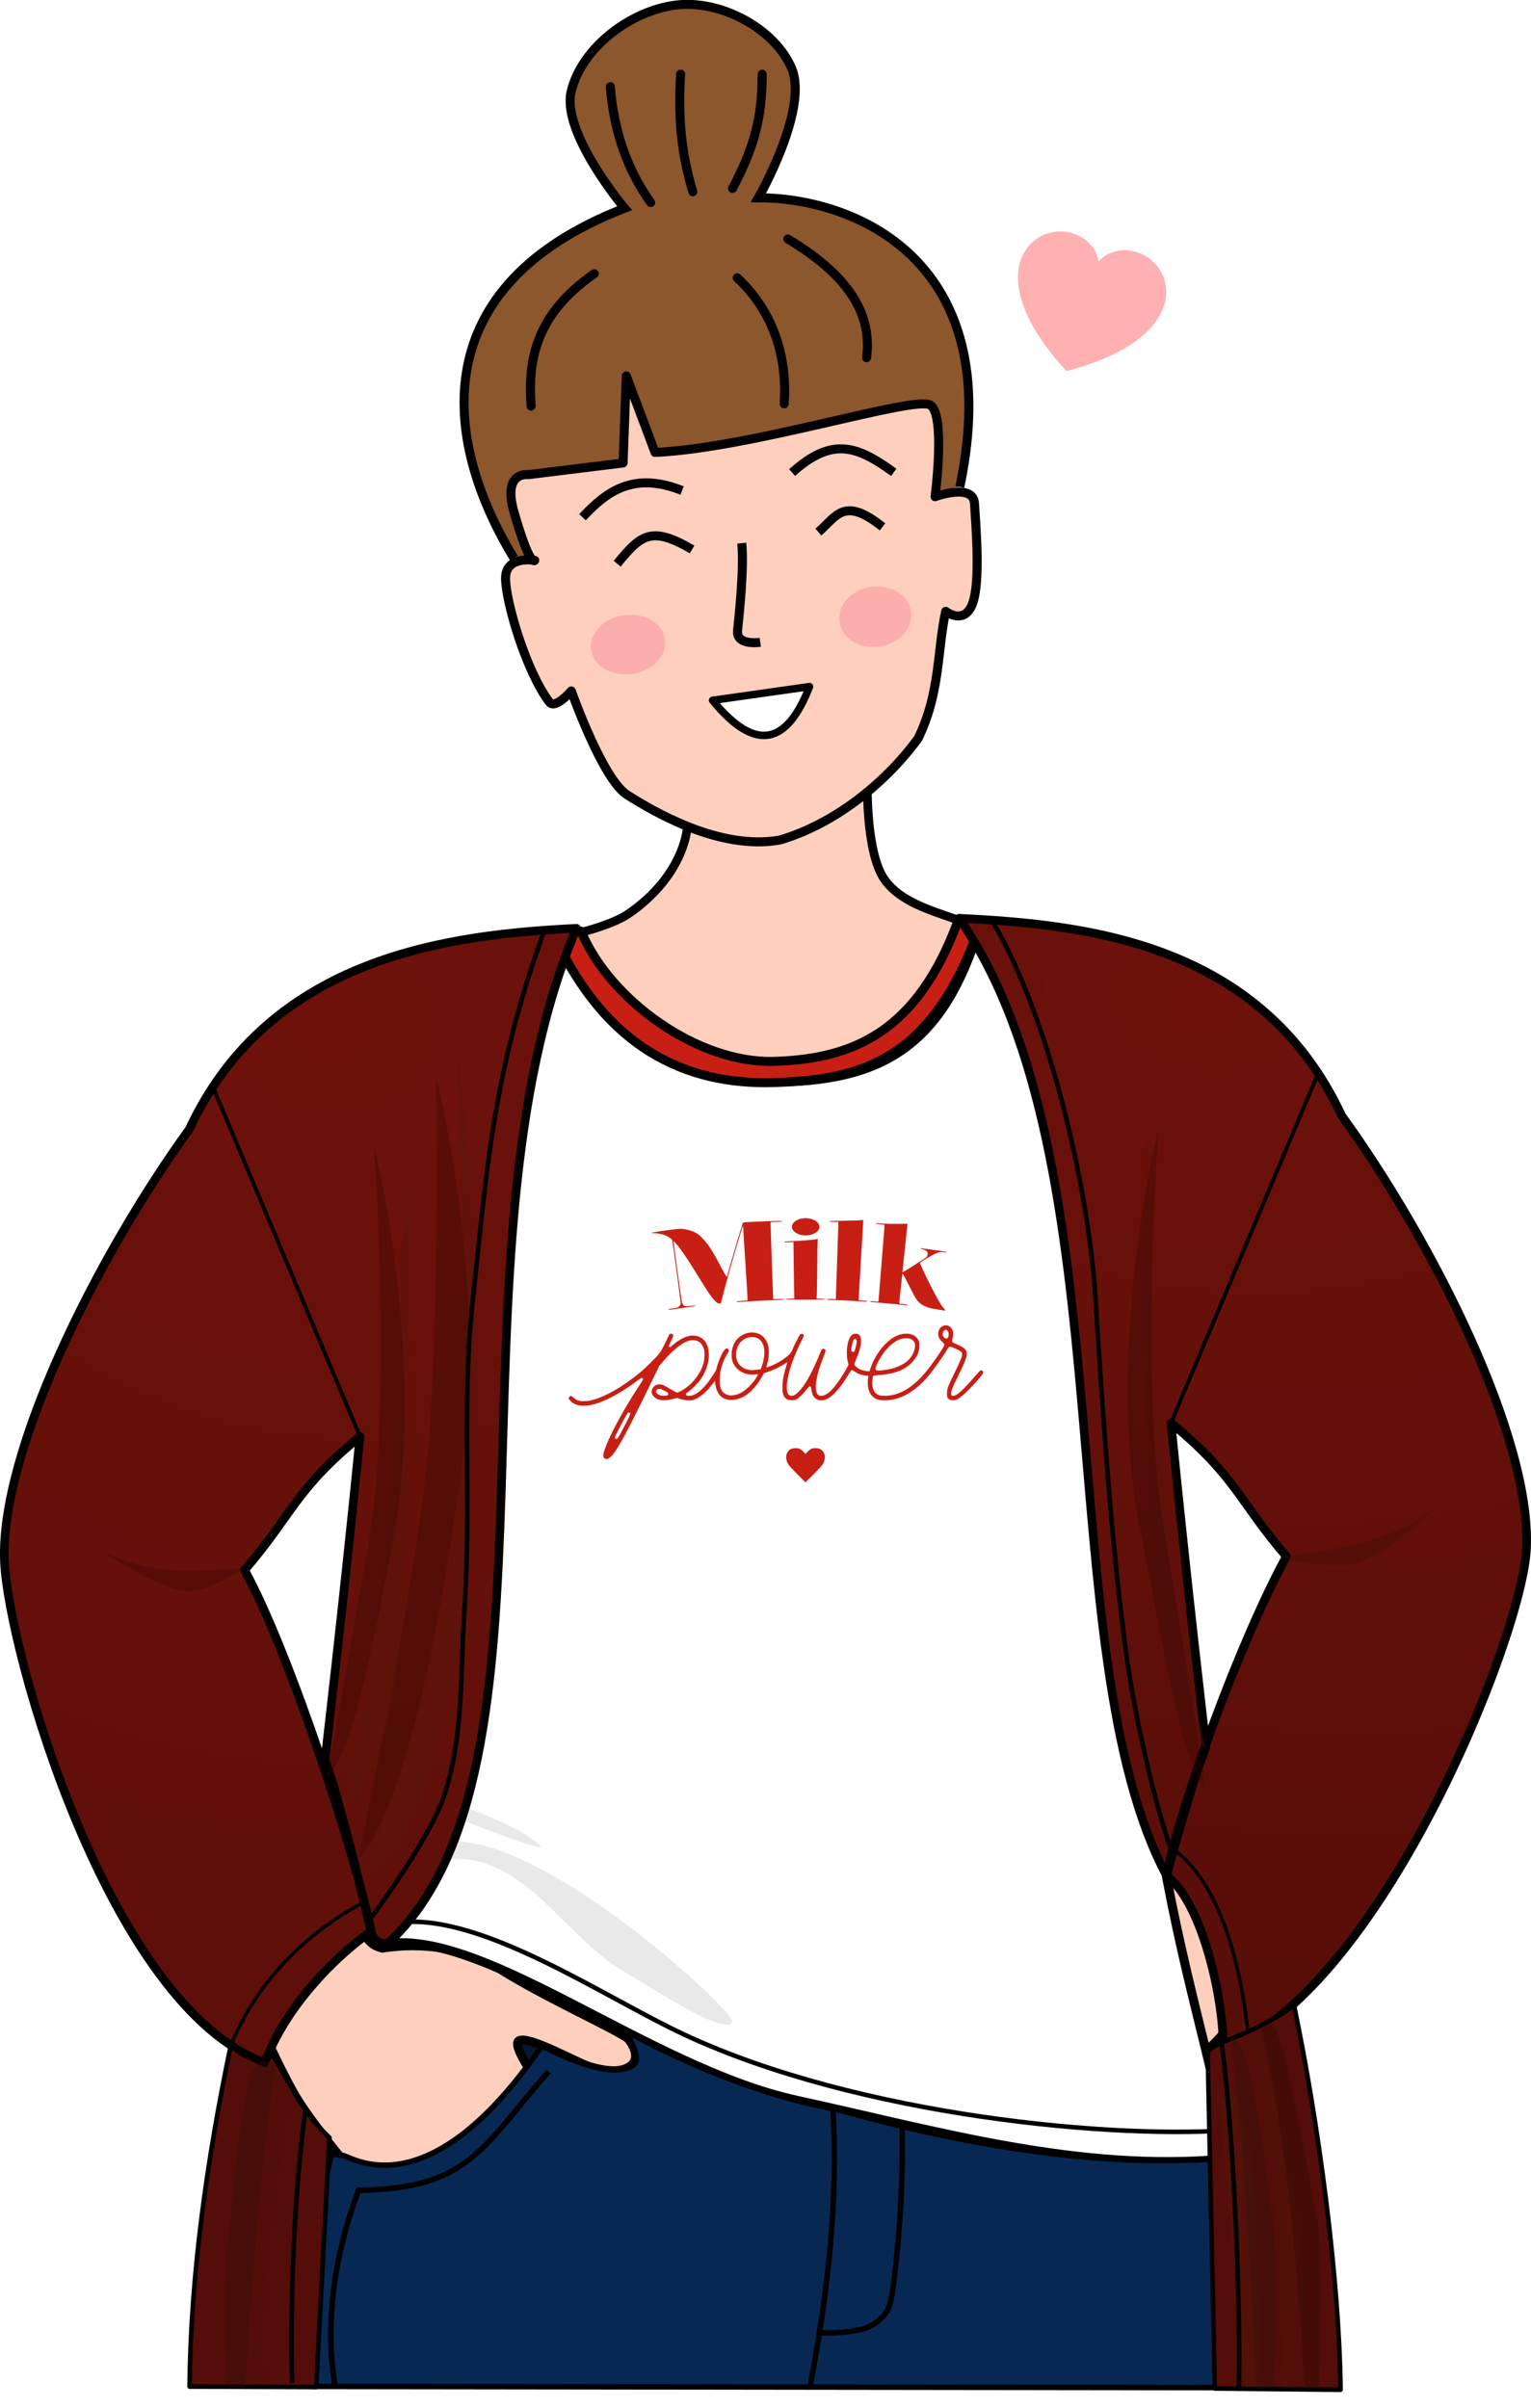 <?xml version="1.0" encoding="UTF-8" standalone="no"?>
<svg
   xmlns:dc="http://purl.org/dc/elements/1.1/"
   xmlns:cc="http://creativecommons.org/ns#"
   xmlns:rdf="http://www.w3.org/1999/02/22-rdf-syntax-ns#"
   xmlns:svg="http://www.w3.org/2000/svg"
   xmlns="http://www.w3.org/2000/svg"
   xmlns:xlink="http://www.w3.org/1999/xlink"
   xmlns:sodipodi="http://sodipodi.sourceforge.net/DTD/sodipodi-0.dtd"
   xmlns:inkscape="http://www.inkscape.org/namespaces/inkscape"
   sodipodi:docname="Av-milkpower-automne1.svg"
   inkscape:version="1.0rc1 (09960d6, 2020-04-09)"
   id="svg1347"
   version="1.1"
   viewBox="0 0 89.37 140.568"
   height="140.568mm"
   width="89.37mm">
  <defs
     id="defs1341">
    <inkscape:path-effect
       lpeversion="1"
       is_visible="true"
       id="path-effect5136"
       effect="spiro" />
    <inkscape:path-effect
       lpeversion="1"
       is_visible="true"
       id="path-effect5132"
       effect="spiro" />
    <inkscape:path-effect
       lpeversion="1"
       is_visible="true"
       id="path-effect2136"
       effect="spiro" />
    <inkscape:path-effect
       lpeversion="1"
       is_visible="true"
       id="path-effect2134"
       effect="spiro" />
    <inkscape:path-effect
       lpeversion="1"
       is_visible="true"
       id="path-effect1306"
       effect="spiro" />
    <inkscape:path-effect
       lpeversion="1"
       is_visible="true"
       id="path-effect1308"
       effect="spiro" />
    <inkscape:path-effect
       lpeversion="1"
       is_visible="true"
       id="path-effect5524"
       effect="spiro" />
    <inkscape:path-effect
       lpeversion="1"
       is_visible="true"
       id="path-effect5528"
       effect="spiro" />
    <radialGradient
       r="26.731"
       fy="5.573"
       fx="-106.861"
       cy="5.573"
       cx="-106.861"
       gradientTransform="matrix(-0.966,3.523,-4.005,-1.098,28.157,511.929)"
       gradientUnits="userSpaceOnUse"
       id="radialGradient5632"
       xlink:href="#linearGradient5446"
       inkscape:collect="always" />
    <linearGradient
       id="linearGradient5446"
       inkscape:collect="always">
      <stop
         id="stop5442"
         offset="0"
         style="stop-color:#6e110b;stop-opacity:1" />
      <stop
         id="stop5444"
         offset="1"
         style="stop-color:#540d08;stop-opacity:1" />
    </linearGradient>
    <filter
       height="2.223"
       y="-0.612"
       width="2.162"
       x="-0.581"
       id="filter1435-4-1"
       style="color-interpolation-filters:sRGB"
       inkscape:collect="always">
      <feGaussianBlur
         id="feGaussianBlur1437-4-3"
         stdDeviation="0.496"
         inkscape:collect="always" />
    </filter>
    <filter
       height="2.228"
       y="-0.614"
       width="2.167"
       x="-0.583"
       id="filter1307-7-7"
       style="color-interpolation-filters:sRGB"
       inkscape:collect="always">
      <feGaussianBlur
         id="feGaussianBlur1309-9-8"
         stdDeviation="0.498"
         inkscape:collect="always" />
    </filter>
    <filter
       height="1.031"
       y="-0.016"
       width="1.224"
       x="-0.112"
       id="filter4300"
       style="color-interpolation-filters:sRGB"
       inkscape:collect="always">
      <feGaussianBlur
         id="feGaussianBlur4302"
         stdDeviation="0.32"
         inkscape:collect="always" />
    </filter>
    <filter
       height="1.031"
       y="-0.016"
       width="1.223"
       x="-0.112"
       id="filter4356"
       style="color-interpolation-filters:sRGB"
       inkscape:collect="always">
      <feGaussianBlur
         id="feGaussianBlur4358"
         stdDeviation="0.319"
         inkscape:collect="always" />
    </filter>
    <filter
       height="1.05"
       y="-0.025"
       width="1.521"
       x="-0.26"
       id="filter4360"
       style="color-interpolation-filters:sRGB"
       inkscape:collect="always">
      <feGaussianBlur
         id="feGaussianBlur4362"
         stdDeviation="0.42"
         inkscape:collect="always" />
    </filter>
    <filter
       height="1.039"
       y="-0.019"
       width="1.345"
       x="-0.172"
       id="filter4416"
       style="color-interpolation-filters:sRGB"
       inkscape:collect="always">
      <feGaussianBlur
         id="feGaussianBlur4418"
         stdDeviation="0.314"
         inkscape:collect="always" />
    </filter>
    <filter
       height="1.032"
       y="-0.016"
       width="1.243"
       x="-0.122"
       id="filter4424"
       style="color-interpolation-filters:sRGB"
       inkscape:collect="always">
      <feGaussianBlur
         id="feGaussianBlur4426"
         stdDeviation="0.108"
         inkscape:collect="always" />
    </filter>
    <filter
       height="1.119"
       y="-0.059"
       width="1.771"
       x="-0.385"
       id="filter4690"
       style="color-interpolation-filters:sRGB"
       inkscape:collect="always">
      <feGaussianBlur
         id="feGaussianBlur4692"
         stdDeviation="0.474"
         inkscape:collect="always" />
    </filter>
    <radialGradient
       r="26.731"
       fy="5.573"
       fx="-106.861"
       cy="5.573"
       cx="-106.861"
       gradientTransform="matrix(3.585,0.701,0.479,-2.449,575.503,330.317)"
       gradientUnits="userSpaceOnUse"
       id="radialGradient5630"
       xlink:href="#linearGradient5446"
       inkscape:collect="always" />
    <filter
       height="1.091"
       y="-0.046"
       width="1.669"
       x="-0.334"
       id="filter4706"
       style="color-interpolation-filters:sRGB"
       inkscape:collect="always">
      <feGaussianBlur
         id="feGaussianBlur4708"
         stdDeviation="0.396"
         inkscape:collect="always" />
    </filter>
    <filter
       height="1.101"
       y="-0.05"
       width="1.773"
       x="-0.386"
       id="filter4790"
       style="color-interpolation-filters:sRGB"
       inkscape:collect="always">
      <feGaussianBlur
         id="feGaussianBlur4792"
         stdDeviation="0.429"
         inkscape:collect="always" />
    </filter>
    <filter
       height="1.095"
       y="-0.047"
       width="1.585"
       x="-0.292"
       id="filter4762"
       style="color-interpolation-filters:sRGB"
       inkscape:collect="always">
      <feGaussianBlur
         id="feGaussianBlur4764"
         stdDeviation="0.424"
         inkscape:collect="always" />
    </filter>
    <filter
       height="1.016"
       y="-0.008"
       width="1.006"
       x="-0.003"
       id="filter4878"
       style="color-interpolation-filters:sRGB"
       inkscape:collect="always">
      <feGaussianBlur
         id="feGaussianBlur4880"
         stdDeviation="0.009"
         inkscape:collect="always" />
    </filter>
    <filter
       height="1.259"
       y="-0.129"
       width="1.095"
       x="-0.047"
       id="filter4884"
       style="color-interpolation-filters:sRGB"
       inkscape:collect="always">
      <feGaussianBlur
         id="feGaussianBlur4886"
         stdDeviation="0.179"
         inkscape:collect="always" />
    </filter>
  </defs>
  <sodipodi:namedview
     inkscape:snap-intersection-paths="true"
     inkscape:object-paths="true"
     inkscape:snap-bbox-midpoints="true"
     inkscape:snap-bbox-edge-midpoints="true"
     inkscape:bbox-nodes="true"
     inkscape:bbox-paths="true"
     inkscape:snap-bbox="true"
     inkscape:snap-global="false"
     inkscape:window-maximized="0"
     inkscape:window-y="23"
     inkscape:window-x="0"
     inkscape:window-height="911"
     inkscape:window-width="1688"
     showgrid="false"
     inkscape:document-rotation="0"
     inkscape:current-layer="layer1"
     inkscape:document-units="mm"
     inkscape:cy="277.21339"
     inkscape:cx="22.349822"
     inkscape:zoom="0.61056234"
     inkscape:pageshadow="2"
     inkscape:pageopacity="0.0"
     borderopacity="1.0"
     bordercolor="#666666"
     pagecolor="#ffffff"
     id="base" />
  <g
     transform="translate(-124.799,-183.077)"
     id="layer1"
     inkscape:groupmode="layer"
     inkscape:label="Calque 1">
    <path
       style="fill:#ff9898;fill-opacity:1;stroke:#000000;stroke-width:0.527;stroke-linecap:butt;stroke-linejoin:round;stroke-miterlimit:4;stroke-dasharray:none;stroke-opacity:1"
       d="m 143.905,241.218 c -1.176,0.818 -3.364,2.67 -3.812,3.484 -0.737,1.415 3.732,18.551 4.813,20.193 0.254,0.386 0.488,0.066 1.687,-0.434 -0.872,-8.081 -1.696,-16.865 -2.688,-23.244 z"
       id="path5450"
       sodipodi:nodetypes="ccscc"
       inkscape:connector-curvature="0" />
    <path
       style="fill:#051831;fill-opacity:1;stroke:none;stroke-width:0.265px;stroke-linecap:butt;stroke-linejoin:miter;stroke-opacity:1"
       d="m 155.533,303.687 -0.445,-1.543 1.32,0.318 z"
       id="path5452"
       inkscape:connector-curvature="0" />
    <path
       style="fill:#ffcfbd;fill-opacity:1;stroke:#000000;stroke-width:0.505;stroke-linecap:butt;stroke-linejoin:miter;stroke-miterlimit:4;stroke-dasharray:none;stroke-opacity:1"
       d="m 193.195,260.005 c 4.644,8.356 6.44,13.319 7.261,15.444 l -8.442,19.836 -0.588,10.771 c 10.634,-7.608 19.986,-27.345 19.78,-29.963 -0.079,-5.329 -7.485,-29.442 -15.882,-35.85 z"
       id="path5454"
       sodipodi:nodetypes="ccccccc"
       inkscape:connector-curvature="0" />
    <path
       style="fill:#ffcfbd;fill-opacity:1;stroke:#000000;stroke-width:0.504px;stroke-linecap:butt;stroke-linejoin:miter;stroke-opacity:1"
       d="m 164.986,227.837 c 0,0 0.266,2.736 -0.256,4.444 -0.523,1.707 -1.788,3.143 -3.232,4.127 -1.612,1.099 -5.607,1.676 -5.607,1.676 0.344,5.264 0.862,10.061 -2.268,17.833 12.289,0.068 36.524,0.172 36.524,0.172 0,0 -5.097,-10.242 -4.203,-18.348 0,0 -3.577,-0.375 -5.255,-0.974 -1.52,-0.543 -3.3,-1.021 -4.243,-2.331 -1.106,-1.537 -1.015,-5.589 -1.015,-5.589 -1.949,1.612 -2.953,1.258 -4.027,1.388 -1.074,0.13 -4.673,-0.802 -6.418,-2.397 z"
       id="path5456"
       sodipodi:nodetypes="czaccccaaczc"
       inkscape:connector-curvature="0" />
    <path
       style="fill:#ffcfbd;fill-opacity:1;stroke:#000000;stroke-width:0.505;stroke-linecap:round;stroke-linejoin:round;stroke-miterlimit:4;stroke-dasharray:none;stroke-opacity:1"
       d="m 161.805,303.447 c -0.494,0.704 -1.656,0.53 -2.569,0.263 -0.722,-0.211 -3.541,-1.821 -4.138,-1.521 -0.893,0.449 4.739,7.077 4.922,7.555 0.335,0.879 -0.396,2.399 -2.306,1.625 -1.014,-0.411 -2.41,-2.23 -2.41,-2.23 0,0 1.613,2.174 1.546,2.485 -0.226,1.045 -1.754,1.38 -2.545,1.079 -0.312,-0.119 -1.096,-1.052 -1.629,-1.715 0.319,0.457 0.634,1.046 0.455,1.43 -0.339,0.73 -1.558,0.844 -2.332,0.625 -0.447,-0.127 -0.928,-0.71 -1.244,-1.156 l 0.366,0.562 c -1.203,0.824 -2.126,0.253 -2.52,-0.23 0,0 -3.652,-4.132 -5.132,-6.445 -0.918,-1.434 -2.298,-4.562 -2.298,-4.562 -1.643,-2.312 -6.57,-10.04 -8.942,-15.518 -1.706,-3.942 -3.544,-6.257 -3.738,-12.332 0.533,-7.117 10.9,-24.964 16.563,-31.846 l 2.377,19.027 c -2.222,4.24 -6.123,9.153 -9.086,12.8 l 8.895,22.769 c 0.425,0.268 0.33,0.483 1.071,0.692 2.414,-0.376 4.936,0.008 6.88,1.227 2.647,1.661 6.797,3.518 7.476,4.061 0.347,0.426 0.547,0.966 0.339,1.356 z"
       id="path5458"
       sodipodi:nodetypes="csscsccscsscccscaccccccccc"
       inkscape:connector-curvature="0" />
    <path
       id="path5460"
       style="font-style:normal;font-weight:400;font-size:10.667px;font-family:Arial;fill:#ffffff;fill-opacity:1;fill-rule:evenodd;stroke:#000000;stroke-width:0.527;stroke-linecap:round;stroke-linejoin:round;stroke-miterlimit:4;stroke-dasharray:none;stroke-opacity:1"
       d="m 157.17,237.51 c -8.931,1.078 -10.792,1.991 -13.265,3.708 0.982,8.281 1.664,15.427 2.688,23.244 1.72,-0.092 2.061,3.517 2.477,6.308 0.479,4.418 -1.262,15.484 -1.885,16.56 -0.324,0.56 0.011,1.665 -0.191,2.399 -0.149,0.541 0.294,1.052 -0.047,2.094 -0.272,0.884 -0.574,2.238 -0.136,4.822 5.746,-1.467 15.626,7.095 24.507,9.032 8.201,1.789 16.387,4.2 24.947,3.432 0.383,-5.295 -8.155,-23.128 -3.412,-45.294 1.093,-7.643 1.153,-15.456 2.83,-23.279 -3.531,-2.869 -7.697,-2.623 -13.692,-3.42 -2.089,6.984 -5.689,9.148 -12.174,9.116 -6.123,-0.03 -10.743,-3.713 -12.647,-8.722 z"
       sodipodi:nodetypes="ccccssccsccccscc"
       inkscape:connector-curvature="0" />
    <path
       style="fill:#c81f15;fill-opacity:1;stroke:#000000;stroke-width:0.527;stroke-linecap:butt;stroke-linejoin:round;stroke-miterlimit:4;stroke-dasharray:none;stroke-opacity:1"
       d="m 157.17,237.71 c 3.005,6.546 7.685,8.72 12.82,8.558 5.028,-0.158 9.255,-1.245 12.001,-9.153 l -1.234,-0.383 c -2.415,6.654 -6.213,8.15 -10.734,8.3 -4.537,0.15 -9.692,-3.656 -11.301,-7.601 z"
       id="path5462"
       sodipodi:nodetypes="caccacc"
       inkscape:connector-curvature="0" />
    <path
       style="fill:#c81f15;fill-opacity:1;stroke:#000000;stroke-width:0.527;stroke-linecap:butt;stroke-linejoin:round;stroke-miterlimit:4;stroke-dasharray:none;stroke-opacity:1"
       d="m 143.905,241.218 c -1.406,1.064 -2.645,1.999 -3.812,3.484 -0.329,1.409 4.406,18.675 4.911,20.324 0,0 0.39,-0.065 1.589,-0.564 -0.872,-8.081 -1.696,-16.865 -2.688,-23.244 z"
       id="path5464"
       sodipodi:nodetypes="ccscc"
       inkscape:connector-curvature="0" />
    <path
       style="fill:#c81f15;fill-opacity:1;stroke:#000000;stroke-width:0.527;stroke-linecap:round;stroke-linejoin:round;stroke-miterlimit:4;stroke-dasharray:none;stroke-opacity:1"
       d="m 195.683,240.535 c 0.577,0.248 2.509,1.383 3.55,2.302 0,0 -3.42,20.928 -4.256,21.189 -1.111,0.348 -1.271,-0.182 -2.123,-0.212 0.97,-6.128 1.145,-17.239 2.83,-23.279 z"
       id="path5466"
       sodipodi:nodetypes="ccscc"
       inkscape:transform-center-x="0.48442902"
       inkscape:transform-center-y="10.302016"
       inkscape:connector-curvature="0" />
    <path
       style="opacity:0.586;fill:#fab79e;fill-opacity:1;stroke:none;stroke-width:0.265px;stroke-linecap:butt;stroke-linejoin:miter;stroke-opacity:1"
       d="m 136.952,273.405 c -1.748,-0.557 -3.444,-0.749 -5.352,-2.424 0,0 1.541,1.864 2.618,2.298 0.846,0.341 2.735,0.125 2.735,0.125 z"
       id="path5468"
       sodipodi:nodetypes="ccac"
       inkscape:connector-curvature="0" />
    <path
       style="opacity:0.586;fill:#fab79e;fill-opacity:1;stroke:none;stroke-width:0.265px;stroke-linecap:butt;stroke-linejoin:miter;stroke-opacity:1"
       d="m 200.749,275.357 c 1.748,-0.557 3.444,-0.749 5.352,-2.424 0,0 -1.541,1.864 -2.618,2.298 -0.846,0.341 -2.735,0.125 -2.735,0.125 z"
       id="path5470"
       sodipodi:nodetypes="ccac"
       inkscape:connector-curvature="0" />
    <path
       style="opacity:0.185;fill:#88878e;fill-opacity:1;stroke:none;stroke-width:0.265px;stroke-linecap:butt;stroke-linejoin:miter;stroke-opacity:1"
       d="m 152.628,290.711 c 5.918,1.278 15.081,9.861 14.909,10.373 -0.301,0.896 -4.365,-1.763 -6.381,-2.962 -3.101,-1.844 -5.156,-5.733 -8.692,-6.447 -1.741,-0.352 -2.388,0.321 -5.175,1.264 -1.716,0.58 0.651,-3.24 5.339,-2.227 z"
       id="path5472"
       sodipodi:nodetypes="ssaass"
       inkscape:connector-curvature="0" />
    <path
       style="opacity:0.185;fill:#88878e;fill-opacity:1;stroke:none;stroke-width:0.145px;stroke-linecap:butt;stroke-linejoin:miter;stroke-opacity:1"
       d="m 146.914,287.566 c 0.735,-0.618 8.08,1.717 9.428,3.282 0.339,0.394 -3.875,-1.248 -5.764,-2 -0.856,-0.341 -2.349,-1.055 -2.91,-0.402 -0.661,0.037 -1.006,-0.181 -0.754,-0.88 z"
       id="path5474"
       sodipodi:nodetypes="csscc"
       inkscape:transform-center-x="-0.10527335"
       inkscape:transform-center-y="-0.10527335"
       inkscape:connector-curvature="0" />
    <path
       style="opacity:0.185;fill:#051831;fill-opacity:1;stroke:none;stroke-width:0.059px;stroke-linecap:butt;stroke-linejoin:miter;stroke-opacity:1"
       d="m 147.015,289.906 c 1.728,-1.05 4.393,-0.668 4.724,-0.036 0.097,0.186 -1.246,-0.078 -2.062,-0.159 -0.37,-0.036 -2.127,0.136 -2.272,0.452 -0.252,0.088 -0.41,0.042 -0.39,-0.257 z"
       id="path5476"
       sodipodi:nodetypes="csscc"
       inkscape:transform-center-x="-0.048751794"
       inkscape:transform-center-y="-0.10528227"
       inkscape:connector-curvature="0" />
    <path
       style="fill:#082854;fill-opacity:1;stroke:#000000;stroke-width:0.321px;stroke-linecap:butt;stroke-linejoin:miter;stroke-opacity:1"
       d="m 144.734,308.894 c 0.234,-0.223 4.755,3.713 11.694,-6.396 2.692,1.369 4.339,1.671 5.235,1.185 0.716,-0.325 -0.143,-1.504 -0.273,-2.034 0,0 5.754,3.357 12.114,4.534 0.976,0.181 12.295,3.785 22.7,2.863 2.115,4.139 1.318,7.776 1.089,13.404 l -54.099,-0.07 c -0.017,-4.523 -0.394,-8.252 0.967,-13.569 z"
       id="path5478"
       sodipodi:nodetypes="ccccsccccc"
       inkscape:connector-curvature="0" />
    <path
       style="fill:none;stroke:#000000;stroke-width:0.321px;stroke-linecap:butt;stroke-linejoin:miter;stroke-opacity:1"
       d="m 156.824,303.997 c -3.895,4.427 -4.61,6.846 -11.1,6.932 -1.324,3.544 -2.021,7.613 -1.35,11.521"
       id="path5480"
       sodipodi:nodetypes="ccc"
       inkscape:connector-curvature="0" />
    <path
       style="fill:none;stroke:#000000;stroke-width:0.321px;stroke-linecap:butt;stroke-linejoin:miter;stroke-opacity:1"
       d="m 173.412,306.079 c 0.33,5.492 -0.286,10.795 -1.322,16.286"
       id="path5482"
       sodipodi:nodetypes="cc"
       inkscape:connector-curvature="0" />
    <path
       style="fill:none;stroke:#000000;stroke-width:0.321px;stroke-linecap:butt;stroke-linejoin:miter;stroke-opacity:1"
       d="m 172.599,319.243 c 0,0 2.423,0.127 3.301,-0.563 0.72,-0.565 0.883,-0.793 1.092,-2.52 0.373,-3.085 0.506,-5.825 0.472,-9.01"
       id="path5484"
       sodipodi:nodetypes="casc"
       inkscape:connector-curvature="0" />
    <path
       style="fill:none;stroke:#000000;stroke-width:0.265px;stroke-linecap:butt;stroke-linejoin:miter;stroke-opacity:1"
       d="m 147.232,295.464 c 4.493,-1.252 11.532,3.38 16.547,5.91 9.883,4.986 25.095,6.558 32.652,6.058"
       id="path5530"
       sodipodi:nodetypes="csc"
       inkscape:connector-curvature="0" />
    <g
       id="g5540"
       transform="translate(34.907,113.265)">
      <path
         style="display:inline;mix-blend-mode:normal;fill:url(#radialGradient5632);fill-opacity:1;stroke:#000000;stroke-width:0.502;stroke-linecap:round;stroke-linejoin:round;stroke-miterlimit:4;stroke-dasharray:none;stroke-opacity:1"
         d="m 123.544,123.999 c -7.291,0.362 -17.869,1.58 -22.606,11.736 -5.327,7.356 -11.082,18.808 -10.784,25.259 0.242,5.247 6.117,25.951 15.197,29.224 1.196,-3.255 4.041,-6.148 6.205,-7.669 -0.811,-4.165 -4.728,-16.244 -7.386,-21.091 2.761,-3.192 2.923,-4.671 6.737,-7.792 -0.992,9.96 -2.047,18.882 -2.047,18.882 0.868,2.187 2.697,10.026 2.697,10.026 0,0 0.101,0.716 0.965,0.69 11.045,-10.135 2.96,-40.252 11.023,-59.265 z"
         id="path5532"
         sodipodi:nodetypes="ccscccccccc"
         inkscape:connector-curvature="0" />
      <g
         id="g5538">
        <path
           style="display:inline;mix-blend-mode:normal;fill:none;fill-opacity:1;stroke:#000000;stroke-width:0.202;stroke-linecap:butt;stroke-linejoin:miter;stroke-miterlimit:4;stroke-dasharray:none;stroke-opacity:1"
           d="m 103.328,189.318 c 1.731,-4.4 5.253,-7.2 8.032,-8.583"
           id="path5534"
           sodipodi:nodetypes="cc"
           inkscape:connector-curvature="0" />
        <path
           style="display:inline;mix-blend-mode:normal;fill:none;stroke:#000000;stroke-width:0.225;stroke-linecap:round;stroke-linejoin:round;stroke-miterlimit:4;stroke-dasharray:none;stroke-opacity:1"
           d="m 110.906,153.667 -8.537,-20.29"
           id="path5536"
           sodipodi:nodetypes="cc"
           inkscape:connector-curvature="0" />
      </g>
    </g>
    <path
       style="fill:#ffb1b1;fill-opacity:1;stroke:none"
       inkscape:connector-curvature="0"
       d="m 187.41,196.696 c -2.352,-0.736 -5.625,2.32 -0.374,8.023 0.009,-0.009 0.037,-0.001 0.041,0.012 7.741,-2.028 6.315,-6.586 3.785,-7.006 -0.987,-0.164 -1.591,0.233 -1.936,0.626 -0.079,-0.517 -0.373,-1.177 -1.292,-1.572 -0.074,-0.03 -0.148,-0.06 -0.224,-0.083 z"
       fill="none"
       stroke="#000000"
       stroke-linejoin="round"
       stroke-width="0.068"
       id="path5542" />
    <g
       id="g5578"
       transform="matrix(1.939,0.077,-0.077,1.939,168.311,28.733)">
      <path
         style="fill:#8c572c;fill-opacity:1;stroke:#000000;stroke-width:0.271px;stroke-linecap:butt;stroke-linejoin:miter;stroke-opacity:1"
         d="m -3.136,96.526 c -2.336,-3.516 -2.975,-8.09 2.908,-10.649 0,0 -1.994,-2.186 -1.743,-3.449 0.272,-1.372 1.79,-2.577 3.179,-2.737 1.277,-0.148 2.873,0.62 3.42,1.784 0.569,1.212 -0.844,3.928 -0.844,3.928 2.811,-0.114 7.576,1.512 6.398,8.453"
         id="path5544"
         sodipodi:nodetypes="ccaaacc"
         inkscape:connector-curvature="0" />
      <path
         style="fill:none;stroke:#000000;stroke-width:0.271;stroke-linecap:round;stroke-linejoin:miter;stroke-miterlimit:4;stroke-dasharray:none;stroke-opacity:1"
         d="m 0.55,85.676 c -0.766,-0.988 -1.197,-2.143 -1.351,-3.435"
         id="path5546"
         sodipodi:nodetypes="cc"
         inkscape:connector-curvature="0" />
      <path
         style="fill:none;stroke:#000000;stroke-width:0.271;stroke-linecap:round;stroke-linejoin:miter;stroke-miterlimit:4;stroke-dasharray:none;stroke-opacity:1"
         d="M 1.805,85.301 C 1.502,84.414 1.261,83.393 1.297,81.782"
         id="path5548"
         sodipodi:nodetypes="cc"
         inkscape:connector-curvature="0" />
      <path
         style="fill:none;stroke:#000000;stroke-width:0.271;stroke-linecap:round;stroke-linejoin:miter;stroke-miterlimit:4;stroke-dasharray:none;stroke-opacity:1"
         d="m 2.994,85.153 c 0.574,-1.194 0.812,-2.125 0.754,-3.467"
         id="path5550"
         sodipodi:nodetypes="cc"
         inkscape:connector-curvature="0" />
      <path
         style="fill:none;stroke:#000000;stroke-width:0.271px;stroke-linecap:round;stroke-linejoin:round;stroke-opacity:1"
         d="m -2.8,91.937 c -0.162,-1.397 0.04,-2.772 1.738,-4.054"
         id="path5552"
         sodipodi:nodetypes="cc"
         inkscape:connector-curvature="0" />
      <path
         style="fill:none;stroke:#000000;stroke-width:0.271px;stroke-linecap:round;stroke-linejoin:round;stroke-opacity:1"
         d="m 3.242,87.834 c 1.045,0.903 1.602,2.178 1.562,3.733"
         id="path5554"
         sodipodi:nodetypes="cc"
         inkscape:connector-curvature="0" />
      <path
         style="fill:none;stroke:#000000;stroke-width:0.271px;stroke-linecap:round;stroke-linejoin:round;stroke-opacity:1"
         d="m 4.716,86.607 c 2.034,1.109 2.617,2.278 2.509,3.475"
         id="path5556"
         sodipodi:nodetypes="cc"
         inkscape:connector-curvature="0" />
      <path
         style="fill:#ffcfbd;fill-opacity:1;stroke:#000000;stroke-width:0.271;stroke-linecap:butt;stroke-linejoin:round;stroke-miterlimit:4;stroke-dasharray:none;stroke-opacity:1"
         d="m -2.803,94.001 c 0,0 -0.792,-0.092 -0.384,1.144 0.548,1.661 0.681,1.424 0.681,1.424 0,0 -0.881,-0.122 -0.857,0.568 0.025,0.69 0.72,2.761 1.462,3.672 0.185,0.227 0.649,-0.359 0.649,-0.359 0,0 1.041,2.615 1.798,3.054 0.757,0.439 2.833,1.58 4.648,1.178 1.542,-0.52 3.033,-1.737 4.032,-3.213 0.62,-1.401 0.468,-2.682 0.68,-3.858 0,0 0.575,0.412 0.797,-0.265 0.222,-0.677 0.001,-2.386 -0.06,-3.011 -0.061,-0.625 -1.193,-0.157 -1.193,-0.157 0,0 0.222,-2.466 -0.25,-2.748 -0.472,-0.281 -5.298,1.5 -8.22,1.752 l -0.956,-2.267 0.008,2.621 z"
         id="path5558"
         sodipodi:nodetypes="csczsczccczzczcccc"
         inkscape:connector-curvature="0" />
      <path
         style="fill:none;stroke:#000000;stroke-width:0.271px;stroke-linecap:butt;stroke-linejoin:miter;stroke-opacity:1"
         d="m -1.123,95.215 c 0.704,-0.818 1.49,-1.439 2.962,-0.921"
         id="path5560"
         sodipodi:nodetypes="cc"
         inkscape:connector-curvature="0" />
      <path
         style="fill:none;stroke:#000000;stroke-width:0.271px;stroke-linecap:butt;stroke-linejoin:miter;stroke-opacity:1"
         d="M 5.124,93.622 C 6.292,92.488 7.045,92.743 8.179,93.494"
         id="path5562"
         sodipodi:nodetypes="cc"
         inkscape:connector-curvature="0" />
      <path
         style="fill:none;stroke:#000000;stroke-width:0.271px;stroke-linecap:butt;stroke-linejoin:miter;stroke-opacity:1"
         d="m 3.695,95.805 c 0.102,0.758 0.009,2.15 -0.022,2.626 -0.031,0.476 0.697,0.331 0.697,0.331"
         id="path5564"
         sodipodi:nodetypes="czc"
         inkscape:connector-curvature="0" />
      <g
         id="g5570"
         transform="matrix(0.953,-0.176,0.176,0.953,-368.308,-55.767)"
         style="display:inline">
        <ellipse
           style="opacity:0.503;fill:#ee4d74;fill-opacity:1;stroke:none;stroke-width:0.265;stroke-linecap:round;stroke-linejoin:round;stroke-miterlimit:4;stroke-dasharray:none;stroke-opacity:1;filter:url(#filter1435-4-1)"
           id="ellipse5566"
           cx="345.273"
           cy="226.201"
           rx="1.025"
           ry="0.974"
           transform="matrix(1.132,0,0,0.945,-45.72,12.366)" />
        <ellipse
           style="opacity:0.501;fill:#ee4d74;fill-opacity:1;stroke:none;stroke-width:0.265;stroke-linecap:round;stroke-linejoin:round;stroke-miterlimit:4;stroke-dasharray:none;stroke-opacity:1;filter:url(#filter1307-7-7)"
           id="ellipse5568"
           cx="352.86"
           cy="226.304"
           rx="1.025"
           ry="0.974"
           transform="matrix(1.095,0,0,0.96,-33.535,9.112)" />
      </g>
      <path
         style="fill:none;stroke:#000000;stroke-width:0.271px;stroke-linecap:butt;stroke-linejoin:miter;stroke-opacity:1"
         d="M -0.025,96.571 C 0.657,95.666 0.957,95.388 2.209,96.053"
         id="path5572"
         sodipodi:nodetypes="cc"
         inkscape:connector-curvature="0" />
      <path
         style="fill:none;stroke:#000000;stroke-width:0.271px;stroke-linecap:butt;stroke-linejoin:miter;stroke-opacity:1"
         d="M 5.984,95.38 C 6.522,94.877 6.708,94.267 7.906,95.148"
         id="path5574"
         sodipodi:nodetypes="cc"
         inkscape:connector-curvature="0" />
      <path
         style="display:inline;fill:#ffffff;fill-opacity:1;stroke:#000000;stroke-width:0.225;stroke-linecap:round;stroke-linejoin:round;stroke-miterlimit:4;stroke-dasharray:none;stroke-opacity:1"
         d="m 3.005,100.564 c 1.399,1.58 2.311,1.182 2.898,-0.529 z"
         id="path5576"
         sodipodi:nodetypes="ccc"
         inkscape:connector-curvature="0" />
    </g>
    <path
       style="opacity:0.689;fill:#59160b;fill-opacity:1;stroke:none;stroke-width:0.265px;stroke-linecap:butt;stroke-linejoin:miter;stroke-opacity:1;filter:url(#filter4300)"
       d="m 151.415,243.955 c 2.449,20.315 1.282,44.342 -5.324,48.666 0,0 4.616,-12.204 5.27,-19.955 1.108,-13.143 0.054,-28.711 0.054,-28.711 z"
       id="path5580"
       sodipodi:nodetypes="ccsc"
       inkscape:connector-curvature="0" />
    <path
       style="opacity:0.577;fill:#330900;fill-opacity:1;stroke:none;stroke-width:0.265px;stroke-linecap:butt;stroke-linejoin:miter;stroke-opacity:1;filter:url(#filter4356)"
       d="m 150.254,245.961 c 0,0 2.913,11.132 1.587,21.968 -1.243,10.153 -3.532,20.888 -6.121,23.639 0,0 3.283,-15.633 4.048,-23.567 0.705,-7.315 0.486,-22.04 0.486,-22.04 z"
       id="path5582"
       sodipodi:nodetypes="cscac"
       inkscape:connector-curvature="0" />
    <path
       style="opacity:0.689;fill:#59150b;fill-opacity:1;stroke:none;stroke-width:0.265px;stroke-linecap:butt;stroke-linejoin:miter;stroke-opacity:1;filter:url(#filter4360)"
       d="m 148.509,248.014 c 0.203,20.082 0.887,37.765 -3.717,40.564 0,0 1.978,-8.625 2.632,-16.376 1.108,-13.143 1.085,-24.188 1.085,-24.188 z"
       id="path5584"
       sodipodi:nodetypes="ccsc"
       inkscape:connector-curvature="0" />
    <path
       style="opacity:0.577;fill:#330600;fill-opacity:1;stroke:none;stroke-width:0.265px;stroke-linecap:butt;stroke-linejoin:miter;stroke-opacity:1;filter:url(#filter4416)"
       d="m 77.662,148.398 c 0,0 2.826,12.649 0.97,23.408 -1.578,9.147 -2.34,12.295 -3.418,13.623 0,0 1.27,-7.774 2.175,-13.736 1.271,-8.372 0.272,-23.294 0.272,-23.294 z"
       id="path5586"
       sodipodi:nodetypes="cscsc"
       transform="matrix(1.118,0,0,0.999,59.797,101.598)"
       inkscape:connector-curvature="0" />
    <path
       style="fill:#540d08;fill-opacity:1;stroke:#000000;stroke-width:0.265px;stroke-linecap:round;stroke-linejoin:round;stroke-opacity:1"
       d="m 144.032,307.858 -0.776,14.559 -7.392,-0.027 c 0.064,-6.453 0.986,-13.12 2.405,-19.912 0.214,0.241 0.757,0.549 0.757,0.549 l 1.25,0.585 0.352,-0.659 c 0.014,-0.023 0.448,0.62 0.568,0.898 1.038,1.87 1.622,2.842 2.836,4.006 z"
       id="path5588"
       sodipodi:nodetypes="ccccccccc"
       inkscape:connector-curvature="0" />
    <path
       style="opacity:0.606;fill:#53100a;fill-opacity:1;stroke:none;stroke-width:0.265px;stroke-linecap:butt;stroke-linejoin:miter;stroke-opacity:1;filter:url(#filter4424)"
       d="m 141.821,305.099 c -0.758,6 -2.048,11.647 -1.508,17.128 l -0.812,-0.214 c -0.203,0 0.434,-9.458 0.599,-10.87 0.397,-3.39 0.88,-6.923 0.88,-6.923 z"
       id="path5590"
       sodipodi:nodetypes="cccscc"
       inkscape:connector-curvature="0" />
    <path
       style="opacity:0.606;fill:#31100b;fill-opacity:1;stroke:none;stroke-width:0.265px;stroke-linecap:butt;stroke-linejoin:miter;stroke-opacity:1;filter:url(#filter4690)"
       d="m 140.899,303.547 c -0.932,5.388 -1.815,18.959 -1.815,18.959 l -0.933,-0.04 c -0.278,-0.584 -0.254,-7.246 -0.05,-8.608 0.413,-2.764 0.742,-9.973 1.922,-10.506 z"
       id="path5592"
       sodipodi:nodetypes="cccscc"
       inkscape:connector-curvature="0" />
    <path
       style="fill:none;stroke:#000000;stroke-width:0.265px;stroke-linecap:butt;stroke-linejoin:miter;stroke-opacity:1"
       d="m 156.598,237.333 c -3.076,8.401 -3.4,14.331 -4.202,21.633 -0.655,5.969 -0.077,12.017 -0.484,18.008 -0.249,3.659 -0.028,7.46 -1.195,10.936 -0.874,2.605 -4.23,7.076 -4.23,7.076"
       id="path5594"
       sodipodi:nodetypes="caaac"
       inkscape:connector-curvature="0" />
    <path
       style="fill:none;stroke:#000000;stroke-width:0.265px;stroke-linecap:butt;stroke-linejoin:miter;stroke-opacity:1"
       d="m 142.647,306.078 c -0.734,5.41 -0.9,11.527 -0.797,16.1"
       id="path5596"
       sodipodi:nodetypes="cc"
       inkscape:connector-curvature="0" />
    <path
       style="fill:#ff9898;fill-opacity:1;stroke:#000000;stroke-width:0.527;stroke-linecap:butt;stroke-linejoin:round;stroke-miterlimit:4;stroke-dasharray:none;stroke-opacity:1"
       d="m 195.063,240.425 c 1.176,0.818 3.364,2.67 3.812,3.484 0.737,1.415 -3.732,18.551 -4.813,20.193 -0.254,0.386 -0.488,0.066 -1.687,-0.434 0.872,-8.081 1.696,-16.865 2.688,-23.244 z"
       id="path5598"
       sodipodi:nodetypes="ccscc"
       inkscape:connector-curvature="0" />
    <path
       style="fill:#c81f15;fill-opacity:1;stroke:#000000;stroke-width:0.527;stroke-linecap:butt;stroke-linejoin:round;stroke-miterlimit:4;stroke-dasharray:none;stroke-opacity:1"
       d="m 195.063,240.425 c 1.406,1.064 2.645,1.999 3.812,3.484 0.329,1.409 -4.406,18.675 -4.911,20.324 0,0 -0.39,-0.065 -1.589,-0.564 0.872,-8.081 1.696,-16.865 2.688,-23.244 z"
       id="path5600"
       sodipodi:nodetypes="ccscc"
       inkscape:connector-curvature="0" />
    <path
       style="display:inline;mix-blend-mode:normal;fill:url(#radialGradient5630);fill-opacity:1;stroke:#000000;stroke-width:0.502;stroke-linecap:round;stroke-linejoin:round;stroke-miterlimit:4;stroke-dasharray:none;stroke-opacity:1"
       d="m 180.786,236.676 c 7.291,0.362 17.599,1.376 22.336,11.531 5.327,7.356 11.082,18.808 10.784,25.259 -0.242,5.247 -8.645,25.965 -17.725,29.238 0.126,-2.503 -1.124,-8.537 -3.284,-10.141 0.811,-4.165 4.336,-13.786 6.994,-18.633 -2.761,-3.192 -2.923,-4.671 -6.737,-7.792 0.992,9.96 2.047,18.882 2.047,18.882 -0.868,2.187 -2.304,7.543 -2.304,7.543 -6.871,-12.868 -2.272,-41.732 -12.111,-55.888 z"
       id="path5602"
       sodipodi:nodetypes="ccsccccccc"
       inkscape:connector-curvature="0" />
    <path
       style="display:inline;mix-blend-mode:normal;fill:none;fill-opacity:1;stroke:#000000;stroke-width:0.202;stroke-linecap:butt;stroke-linejoin:miter;stroke-miterlimit:4;stroke-dasharray:none;stroke-opacity:1"
       d="m 197.71,302.199 c -0.505,-4.727 -1.71,-9.145 -4.407,-11.182"
       id="path5604"
       sodipodi:nodetypes="cc"
       inkscape:connector-curvature="0" />
    <path
       style="display:inline;mix-blend-mode:normal;fill:none;stroke:#000000;stroke-width:0.225;stroke-linecap:round;stroke-linejoin:round;stroke-miterlimit:4;stroke-dasharray:none;stroke-opacity:1"
       d="m 193.155,266.14 8.537,-20.29"
       id="path5606"
       sodipodi:nodetypes="cc"
       inkscape:connector-curvature="0" />
    <path
       style="opacity:0.689;fill:#59140b;fill-opacity:1;stroke:none;stroke-width:0.265px;stroke-linecap:butt;stroke-linejoin:miter;stroke-opacity:1;filter:url(#filter4360)"
       d="m 79.111,253.428 c 0.203,20.082 0.135,34.384 -3.449,37.934 0,0 1.71,-5.995 2.363,-13.746 1.108,-13.143 1.085,-24.188 1.085,-24.188 z"
       id="path5608"
       sodipodi:nodetypes="ccsc"
       transform="matrix(-1,0,0,1,270.859,-6.206)"
       inkscape:connector-curvature="0" />
    <path
       style="opacity:0.577;fill:#330800;fill-opacity:1;stroke:none;stroke-width:0.265px;stroke-linecap:butt;stroke-linejoin:miter;stroke-opacity:1;filter:url(#filter4416)"
       d="m 77.662,148.398 c 0,0 2.826,12.649 0.97,23.408 -1.578,9.147 -2.34,13.853 -3.418,15.18 0,0 1.27,-9.331 2.175,-15.294 1.271,-8.372 0.272,-23.294 0.272,-23.294 z"
       id="path5610"
       sodipodi:nodetypes="cscsc"
       transform="matrix(-1.118,0,0,0.999,279.248,100.68)"
       inkscape:connector-curvature="0" />
    <path
       style="fill:#540d08;fill-opacity:1;stroke:#000000;stroke-width:0.265px;stroke-linecap:round;stroke-linejoin:round;stroke-opacity:1"
       d="m 195.296,302.844 0.415,19.656 7.341,0.076 c -0.064,-6.453 -1.295,-15.643 -2.714,-22.434 -2.697,1.901 -4.408,1.967 -5.042,2.702 z"
       id="path5612"
       sodipodi:nodetypes="ccccc"
       inkscape:connector-curvature="0" />
    <path
       style="opacity:0.606;fill:#53190a;fill-opacity:1;stroke:none;stroke-width:0.265px;stroke-linecap:butt;stroke-linejoin:miter;stroke-opacity:1;filter:url(#filter4424)"
       d="m 73.591,311.973 -1.52,16.673 -0.617,-0.019 c -0.203,0 -0.04,-10.658 0.125,-12.07 0.397,-3.39 1.269,-5.462 1.269,-5.462 z"
       id="path5614"
       sodipodi:nodetypes="cccscc"
       transform="matrix(-1,0,0,1,269.57,-6.206)"
       inkscape:connector-curvature="0" />
    <path
       style="opacity:0.606;fill:#53160a;fill-opacity:1;stroke:none;stroke-width:0.265px;stroke-linecap:butt;stroke-linejoin:miter;stroke-opacity:1;filter:url(#filter4706)"
       d="m 71.809,308.092 c -1.697,5.996 -2.252,20.437 -1.773,20.55 l -0.753,-0.006 c 0,0 -0.435,-7.879 -0.286,-9.191 0.432,-3.813 2.309,-11.65 2.309,-11.65 z"
       id="path5616"
       sodipodi:nodetypes="cccscc"
       transform="matrix(-1,0,0,1,269.57,-6.206)"
       inkscape:connector-curvature="0" />
    <path
       style="opacity:0.606;fill:#31120b;fill-opacity:1;stroke:none;stroke-width:0.265px;stroke-linecap:butt;stroke-linejoin:miter;stroke-opacity:1;filter:url(#filter4790)"
       d="m 72.973,308.303 c -0.932,5.388 -1.521,20.408 -1.521,20.408 l -0.933,-0.04 c -0.278,-0.584 -0.267,-8.232 -0.063,-9.594 0.413,-2.764 1.137,-10.321 2.317,-10.854 z"
       id="path5618"
       sodipodi:nodetypes="cccscc"
       transform="matrix(-1,0,0,1,269.57,-6.206)"
       inkscape:connector-curvature="0" />
    <path
       style="opacity:0.606;fill:#2d0b00;fill-opacity:1;stroke:none;stroke-width:0.265px;stroke-linecap:butt;stroke-linejoin:miter;stroke-opacity:1;filter:url(#filter4762)"
       d="m 71.164,307.612 c -2.014,8.428 -2.517,21.137 -2.517,21.137 l -0.893,-0.051 c 0,0 -0.182,-8.083 0.054,-9.584 0.352,-1.185 1.965,-12.086 2.876,-11.782 z"
       id="path5620"
       sodipodi:nodetypes="cccccc"
       transform="matrix(-1,0,0,1,269.57,-6.206)"
       inkscape:connector-curvature="0" />
    <path
       style="fill:none;stroke:#000000;stroke-width:0.265px;stroke-linecap:butt;stroke-linejoin:miter;stroke-opacity:1"
       d="m 182.656,236.744 c 3.291,5.397 5.666,15.454 6.085,22.044 0.402,6.33 0.939,14.819 1.886,21.404 0.493,3.425 1.647,8.447 2.561,10.926"
       id="path5622"
       sodipodi:nodetypes="cssc"
       inkscape:connector-curvature="0" />
    <path
       style="fill:none;stroke:#000000;stroke-width:0.265px;stroke-linecap:butt;stroke-linejoin:miter;stroke-opacity:1"
       d="m 196.115,302.402 c 0.734,5.41 1.106,15.467 1.003,20.039"
       id="path5624"
       sodipodi:nodetypes="cc"
       inkscape:connector-curvature="0" />
    <path
       style="opacity:0.586;fill:#400803;fill-opacity:1;stroke:none;stroke-width:0.314px;stroke-linecap:butt;stroke-linejoin:miter;stroke-opacity:1;filter:url(#filter4878)"
       d="m 69.782,173.284 c -2.318,-0.592 -4.566,-0.797 -7.095,-2.578 0,0 2.042,1.983 3.47,2.445 1.122,0.363 3.625,0.133 3.625,0.133 z"
       id="path5626"
       sodipodi:nodetypes="ccac"
       transform="matrix(0.903,-0.426,0.746,1.581,-53.254,30.392)"
       inkscape:transform-center-x="-0.88033456"
       inkscape:transform-center-y="1.3380511"
       inkscape:connector-curvature="0" />
    <path
       style="opacity:0.586;fill:#3e0c03;fill-opacity:1;stroke:none;stroke-width:0.432px;stroke-linecap:butt;stroke-linejoin:miter;stroke-opacity:1;filter:url(#filter4884)"
       d="m 199.475,273.99 c 2.912,-0.54 5.661,-0.493 9.074,-2.832 0,0 -2.869,2.729 -4.683,3.211 -1.426,0.379 -4.391,-0.379 -4.391,-0.379 z"
       id="path5628"
       sodipodi:nodetypes="ccac"
       inkscape:connector-curvature="0" />
    <path
       style="fill:#c81f15;fill-opacity:1;stroke-width:0.02"
       d="m 171.329,269.117 c -0.505,-0.511 -0.558,-0.581 -0.618,-0.813 -0.055,-0.215 -0.003,-0.423 0.14,-0.562 0.095,-0.092 0.22,-0.134 0.398,-0.134 0.19,0 0.305,0.055 0.455,0.217 l 0.115,0.124 0.115,-0.124 c 0.149,-0.162 0.265,-0.217 0.455,-0.217 0.178,0 0.303,0.042 0.398,0.134 0.143,0.139 0.195,0.348 0.14,0.562 -0.059,0.231 -0.113,0.302 -0.618,0.813 -0.263,0.266 -0.483,0.483 -0.49,0.483 -0.006,0 -0.227,-0.217 -0.49,-0.483 z m -11.253,-0.919 c -0.07,-0.07 -0.078,-0.158 -0.031,-0.339 0.185,-0.714 1.125,-2.485 2.076,-3.911 0.119,-0.178 0.216,-0.34 0.216,-0.36 0,-0.046 -0.038,-0.084 -0.083,-0.084 -0.019,0 -0.168,0.1 -0.33,0.223 -0.633,0.479 -1.296,0.872 -1.898,1.127 -0.886,0.375 -1.573,0.373 -1.929,-0.004 -0.057,-0.06 -0.103,-0.127 -0.103,-0.151 0,-0.054 0.086,-0.14 0.139,-0.14 0.022,0 0.093,0.048 0.157,0.107 0.173,0.159 0.291,0.199 0.59,0.199 0.192,0 0.281,-0.01 0.453,-0.053 0.794,-0.197 1.85,-0.804 2.865,-1.649 0.316,-0.263 0.929,-0.875 1.097,-1.095 0.118,-0.155 0.278,-0.46 0.52,-0.992 0.039,-0.086 0.073,-0.131 0.106,-0.144 0.066,-0.025 0.143,0.006 0.172,0.069 0.02,0.044 0.006,0.084 -0.121,0.354 l -0.144,0.304 0.043,0.035 c 0.042,0.034 0.046,0.033 0.142,-0.054 0.27,-0.243 0.609,-0.455 0.857,-0.538 0.509,-0.169 0.98,0.004 1.181,0.433 0.255,0.544 0.124,1.343 -0.332,2.03 -0.148,0.223 -0.52,0.602 -0.729,0.743 -0.121,0.082 -0.144,0.106 -0.144,0.153 0,0.08 0.058,0.103 0.228,0.092 0.371,-0.024 0.824,-0.414 1.267,-1.091 0.255,-0.39 0.255,-0.389 0.289,-0.524 0.098,-0.388 0.29,-0.839 0.443,-1.04 0.094,-0.124 0.175,-0.143 0.242,-0.058 0.023,0.029 0.042,0.064 0.042,0.078 0,0.013 -0.036,0.08 -0.08,0.148 -0.293,0.453 -0.462,1.015 -0.466,1.545 -0.002,0.3 0.02,0.432 0.099,0.59 0.202,0.404 0.756,0.441 1.294,0.086 0.161,-0.106 0.447,-0.384 0.588,-0.572 0.113,-0.15 0.27,-0.409 0.255,-0.422 -0.004,-0.003 -0.07,0.002 -0.147,0.012 -0.624,0.083 -1.192,-0.252 -1.352,-0.797 -0.1,-0.339 -0.029,-0.814 0.165,-1.113 0.31,-0.479 0.947,-0.673 1.427,-0.436 0.503,0.249 0.674,0.938 0.437,1.758 -0.027,0.094 -0.046,0.175 -0.042,0.18 0.004,0.004 0.087,-0.021 0.183,-0.056 0.391,-0.141 0.874,-0.431 1.124,-0.673 0.118,-0.115 0.146,-0.156 0.22,-0.33 0.108,-0.255 0.393,-0.813 0.442,-0.866 0.074,-0.08 0.216,-0.03 0.216,0.075 0,0.024 -0.058,0.153 -0.128,0.287 -0.301,0.575 -0.599,1.338 -0.737,1.886 -0.214,0.85 -0.158,1.336 0.154,1.336 0.245,0 0.572,-0.342 0.959,-1.002 0.162,-0.276 0.484,-0.947 0.618,-1.288 0.063,-0.159 0.131,-0.322 0.152,-0.363 0.043,-0.084 0.112,-0.113 0.188,-0.078 0.091,0.042 0.084,0.101 -0.061,0.468 -0.407,1.032 -0.539,1.773 -0.377,2.114 0.075,0.159 0.262,0.195 0.477,0.093 0.259,-0.123 0.545,-0.429 0.896,-0.959 0.218,-0.329 0.469,-0.766 0.468,-0.816 0,-0.017 -0.019,-0.089 -0.042,-0.16 -0.054,-0.168 -0.073,-0.583 -0.038,-0.843 0.073,-0.535 0.233,-0.791 0.495,-0.793 0.207,-0.002 0.304,0.112 0.318,0.372 0.014,0.272 -0.08,0.641 -0.287,1.126 -0.059,0.138 -0.107,0.269 -0.107,0.291 0,0.023 0.043,0.08 0.097,0.131 0.163,0.153 0.376,0.239 0.65,0.264 l 0.139,0.013 0.066,-0.196 c 0.262,-0.778 0.826,-1.506 1.413,-1.824 0.508,-0.275 1.077,-0.229 1.319,0.105 0.097,0.134 0.127,0.256 0.116,0.465 -0.021,0.368 -0.155,0.649 -0.453,0.95 -0.441,0.445 -1.042,0.664 -1.996,0.726 -0.164,0.011 -0.22,0.022 -0.244,0.048 -0.02,0.022 -0.037,0.1 -0.048,0.222 -0.041,0.453 0.065,0.737 0.323,0.869 0.084,0.043 0.137,0.054 0.302,0.061 0.935,0.043 1.839,-0.513 2.703,-1.661 0.502,-0.668 0.872,-1.231 0.872,-1.325 0,-0.036 -0.035,-0.081 -0.127,-0.162 -0.218,-0.193 -0.284,-0.411 -0.198,-0.661 0.095,-0.28 0.425,-0.393 0.648,-0.223 0.178,0.136 0.234,0.377 0.155,0.667 -0.062,0.229 -0.059,0.233 0.237,0.358 0.512,0.216 0.64,0.37 0.573,0.692 -0.049,0.234 -0.145,0.465 -0.432,1.046 -0.416,0.84 -0.518,1.12 -0.447,1.228 0.03,0.046 0.043,0.051 0.132,0.042 0.203,-0.019 0.534,-0.32 1.201,-1.091 0.185,-0.214 0.351,-0.391 0.369,-0.394 0.059,-0.011 0.138,0.033 0.151,0.083 0.021,0.082 -0.042,0.176 -0.334,0.505 -0.567,0.639 -0.96,1.002 -1.208,1.116 -0.134,0.062 -0.347,0.058 -0.435,-0.007 -0.12,-0.089 -0.136,-0.133 -0.135,-0.353 0.002,-0.27 0.044,-0.383 0.457,-1.228 0.341,-0.697 0.428,-0.913 0.428,-1.062 0,-0.076 -0.01,-0.097 -0.063,-0.142 -0.112,-0.094 -0.539,-0.29 -0.631,-0.289 -0.076,4.5e-4 -0.088,0.012 -0.191,0.187 -0.135,0.228 -0.418,0.64 -0.77,1.118 -0.892,1.213 -1.854,1.822 -2.878,1.823 -0.344,0 -0.533,-0.064 -0.707,-0.238 -0.22,-0.22 -0.305,-0.574 -0.252,-1.05 l 0.016,-0.142 -0.125,-0.013 c -0.274,-0.029 -0.485,-0.106 -0.697,-0.254 -0.062,-0.043 -0.128,-0.076 -0.147,-0.072 -0.02,0.004 -0.105,0.125 -0.2,0.281 -0.586,0.974 -1.127,1.489 -1.565,1.489 -0.169,0 -0.264,-0.034 -0.374,-0.133 -0.118,-0.106 -0.173,-0.229 -0.208,-0.467 -0.043,-0.286 -0.099,-0.289 -0.306,-0.015 -0.176,0.233 -0.415,0.464 -0.563,0.545 -0.099,0.054 -0.127,0.06 -0.289,0.06 -0.214,0 -0.303,-0.037 -0.403,-0.167 -0.107,-0.139 -0.135,-0.267 -0.134,-0.609 8.2e-4,-0.384 0.054,-0.675 0.23,-1.244 0.032,-0.103 0.056,-0.19 0.053,-0.193 -0.003,-0.003 -0.081,0.045 -0.174,0.106 -0.236,0.155 -0.683,0.367 -0.961,0.456 l -0.234,0.074 -0.1,0.191 c -0.22,0.419 -0.62,0.883 -0.943,1.094 -0.37,0.241 -0.769,0.332 -1.107,0.252 -0.39,-0.092 -0.616,-0.395 -0.685,-0.92 l -0.022,-0.169 -0.149,0.196 c -0.383,0.503 -0.785,0.829 -1.14,0.924 -0.163,0.044 -0.487,0.017 -0.721,-0.059 l -0.198,-0.065 -0.25,0.062 c -0.413,0.102 -0.672,0.103 -0.907,0.002 -0.116,-0.05 -0.247,-0.171 -0.292,-0.269 -0.127,-0.278 0.102,-0.588 0.434,-0.588 0.125,0 0.273,0.063 0.568,0.242 0.32,0.194 0.401,0.236 0.455,0.236 0.023,0 0.097,-0.028 0.165,-0.062 0.639,-0.32 1.193,-0.991 1.371,-1.664 0.06,-0.227 0.073,-0.597 0.028,-0.782 -0.039,-0.16 -0.151,-0.35 -0.246,-0.418 -0.195,-0.139 -0.437,-0.169 -0.684,-0.085 -0.385,0.131 -0.917,0.563 -1.438,1.169 l -0.242,0.281 -0.327,0.675 c -1.5,3.101 -2.088,4.197 -2.46,4.588 -0.177,0.186 -0.321,0.232 -0.419,0.134 z m 0.903,-1.367 c 0.213,-0.385 0.62,-1.187 0.62,-1.221 0,-0.05 -0.089,-0.101 -0.134,-0.076 -0.042,0.022 -0.243,0.382 -0.567,1.011 -0.198,0.385 -0.218,0.435 -0.198,0.479 0.018,0.04 0.035,0.048 0.087,0.043 0.06,-0.006 0.074,-0.023 0.191,-0.235 z m 2.806,-2.314 c 0.036,-0.03 0.032,-0.104 -0.009,-0.14 -0.087,-0.076 -0.372,-0.221 -0.45,-0.229 -0.158,-0.016 -0.276,0.113 -0.21,0.23 0.034,0.061 0.133,0.121 0.256,0.156 0.102,0.029 0.372,0.017 0.414,-0.018 z m 12.783,-1.49 c 0.319,-0.055 0.549,-0.126 0.798,-0.248 0.347,-0.17 0.573,-0.382 0.719,-0.672 0.121,-0.241 0.163,-0.513 0.1,-0.659 -0.039,-0.09 -0.146,-0.186 -0.249,-0.223 -0.11,-0.039 -0.356,-0.039 -0.5,-0.002 -0.506,0.134 -1.042,0.672 -1.407,1.412 -0.14,0.283 -0.156,0.367 -0.082,0.421 0.054,0.04 0.277,0.029 0.621,-0.03 z m -7.515,-0.002 0.153,-0.022 0.051,-0.142 c 0.076,-0.212 0.126,-0.425 0.15,-0.647 0.08,-0.726 -0.266,-1.169 -0.844,-1.079 -0.427,0.066 -0.728,0.401 -0.788,0.876 -0.068,0.543 0.226,0.938 0.771,1.037 0.103,0.018 0.267,0.011 0.506,-0.023 z m 5.61,-1.059 c 0.038,-0.046 0.126,-0.38 0.137,-0.522 0.01,-0.125 0.006,-0.143 -0.031,-0.177 -0.058,-0.052 -0.13,-0.018 -0.171,0.08 -0.029,0.07 -0.11,0.472 -0.11,0.547 0,0.079 0.127,0.131 0.176,0.072 z m 5.459,-0.803 c 0.133,-0.169 0.018,-0.515 -0.151,-0.455 -0.115,0.041 -0.183,0.236 -0.123,0.354 0.077,0.149 0.2,0.195 0.274,0.102 z m -0.555,-1.643 c -0.479,-0.077 -0.599,-0.108 -0.807,-0.209 -0.353,-0.171 -0.462,-0.313 -0.864,-1.125 -0.154,-0.312 -0.309,-0.613 -0.345,-0.667 l -0.064,-0.1 -0.016,0.06 c -0.015,0.058 -0.176,1.571 -0.176,1.655 0,0.039 0.018,0.044 0.239,0.067 0.183,0.019 0.239,0.032 0.239,0.054 0,0.021 -0.017,0.026 -0.065,0.018 -0.118,-0.02 -1.213,-0.127 -1.673,-0.162 -0.357,-0.028 -0.453,-0.041 -0.453,-0.063 0,-0.028 0.114,-0.025 0.403,0.008 0.089,0.01 0.095,0.008 0.095,-0.036 0,-0.026 0.081,-1.036 0.181,-2.245 0.099,-1.209 0.178,-2.201 0.174,-2.205 -0.004,-0.004 -0.123,-0.017 -0.265,-0.029 -0.142,-0.012 -0.261,-0.026 -0.265,-0.03 -0.034,-0.034 0.06,-0.038 0.339,-0.015 0.203,0.016 0.553,0.024 0.929,0.021 l 0.604,-0.006 -0.011,0.08 c -0.013,0.091 -0.291,2.724 -0.291,2.756 0,0.011 0.164,-0.085 0.364,-0.214 0.2,-0.129 0.515,-0.328 0.7,-0.442 0.22,-0.136 0.349,-0.228 0.373,-0.267 0.045,-0.074 0.048,-0.224 0.006,-0.285 -0.04,-0.057 -0.161,-0.119 -0.266,-0.136 -0.049,-0.008 -0.082,-0.024 -0.082,-0.04 0,-0.018 0.017,-0.024 0.055,-0.017 0.03,0.006 0.256,0.036 0.503,0.069 0.844,0.112 0.916,0.124 0.916,0.155 0,0.02 -0.014,0.025 -0.045,0.018 -0.241,-0.057 -0.416,-0.027 -0.722,0.125 -0.169,0.084 -0.72,0.425 -0.774,0.478 -0.026,0.026 0.532,1.193 0.883,1.843 0.258,0.478 0.397,0.701 0.516,0.826 0.135,0.142 0.153,0.138 -0.336,0.06 z m -15.737,-0.006 c 0,-0.019 0.07,-0.037 0.242,-0.061 0.133,-0.019 0.267,-0.047 0.296,-0.062 0.072,-0.037 0.152,-0.135 0.168,-0.205 0.01,-0.046 -0.458,-3.553 -0.497,-3.723 -0.015,-0.066 -0.244,-0.219 -0.428,-0.286 -0.199,-0.072 -0.492,-0.125 -0.633,-0.114 -0.091,0.007 -0.146,-0.009 -0.12,-0.035 0.017,-0.017 1.177,-0.185 1.5,-0.217 0.288,-0.029 0.71,0.056 1.006,0.201 0.166,0.081 0.215,0.119 0.399,0.304 0.359,0.361 0.598,0.723 1.077,1.632 0.158,0.299 0.31,0.572 0.338,0.606 l 0.051,0.061 0.185,-0.655 c 0.161,-0.57 0.473,-1.624 0.683,-2.304 0.063,-0.203 0.069,-0.214 0.126,-0.224 0.093,-0.015 1.222,-0.069 1.768,-0.083 0.328,-0.009 0.493,-0.006 0.493,0.007 0,0.024 -0.249,0.046 -0.512,0.046 -0.101,0 -0.187,0.006 -0.192,0.015 -0.007,0.012 0.13,4.047 0.149,4.387 l 0.006,0.109 0.334,-0.006 c 0.214,-0.004 0.334,8.2e-4 0.334,0.014 0,0.024 -0.196,0.038 -0.727,0.054 -0.437,0.012 -1.281,0.056 -1.759,0.091 -0.168,0.012 -0.31,0.017 -0.317,0.01 -0.03,-0.03 0.038,-0.043 0.325,-0.063 0.169,-0.012 0.311,-0.025 0.315,-0.03 0.005,-0.005 -0.053,-0.977 -0.129,-2.16 -0.076,-1.183 -0.138,-2.16 -0.138,-2.17 -8.2e-4,-0.052 -0.035,0.044 -0.162,0.459 -0.226,0.737 -0.484,1.623 -0.684,2.348 -0.176,0.639 -0.449,1.667 -0.449,1.692 0,0.023 -0.143,0.011 -0.195,-0.017 -0.074,-0.038 -0.272,-0.249 -0.409,-0.434 -0.132,-0.179 -0.423,-0.637 -0.83,-1.305 -0.318,-0.522 -0.737,-1.158 -0.935,-1.42 -0.149,-0.198 -0.381,-0.464 -0.394,-0.451 -0.012,0.012 0.466,3.491 0.492,3.583 0.011,0.041 0.048,0.101 0.081,0.134 0.093,0.093 0.163,0.103 0.447,0.066 0.222,-0.029 0.297,-0.027 0.264,0.006 -0.006,0.006 -0.243,0.042 -0.526,0.08 -0.283,0.038 -0.631,0.087 -0.772,0.108 -0.141,0.022 -0.26,0.039 -0.264,0.039 -0.004,0 -0.007,-0.012 -0.007,-0.027 z m 11.076,-0.482 c -0.534,-0.035 -1.3,-0.069 -1.564,-0.069 -0.214,0 -0.318,-0.022 -0.244,-0.05 0.018,-0.007 0.137,-0.01 0.263,-0.006 l 0.23,0.006 v -0.07 c 0,-0.076 0.133,-4.01 0.145,-4.278 l 0.007,-0.164 h -0.201 c -0.214,0 -0.35,-0.016 -0.35,-0.04 0,-0.008 0.397,-0.02 0.881,-0.027 0.485,-0.006 0.935,-0.021 1,-0.031 0.066,-0.011 0.12,-0.018 0.121,-0.016 0.002,0.002 -0.058,1.008 -0.133,2.235 -0.074,1.227 -0.136,2.282 -0.136,2.343 l -8.2e-4,0.112 0.239,0.014 c 0.184,0.011 0.239,0.021 0.239,0.042 0,0.018 -0.02,0.027 -0.055,0.025 -0.03,-0.002 -0.23,-0.014 -0.443,-0.028 z m -4.243,-0.106 c 0,-0.026 0.126,-0.042 0.326,-0.042 h 0.177 l -0.012,-0.443 c -0.006,-0.244 -0.018,-0.989 -0.025,-1.656 l -0.013,-1.212 -0.267,0.014 c -0.227,0.012 -0.267,0.01 -0.267,-0.015 0,-0.024 0.064,-0.032 0.364,-0.043 0.656,-0.024 1.376,-0.082 1.542,-0.124 l 0.051,-0.013 -0.012,0.167 c -0.006,0.092 -0.016,0.727 -0.022,1.412 -0.006,0.685 -0.016,1.395 -0.023,1.579 l -0.012,0.334 h 0.117 c 0.176,0 0.386,0.023 0.386,0.043 0,0.009 -0.52,0.017 -1.155,0.017 -0.641,0 -1.155,-0.008 -1.155,-0.017 z m 0.92,-3.757 c -0.364,-0.083 -0.588,-0.296 -0.556,-0.531 0.021,-0.155 0.197,-0.319 0.424,-0.395 0.362,-0.121 0.805,-0.052 1.037,0.162 0.188,0.173 0.199,0.352 0.035,0.534 -0.182,0.202 -0.606,0.305 -0.939,0.23 z"
       id="path845"
       inkscape:connector-curvature="0" />
  </g>
</svg>

